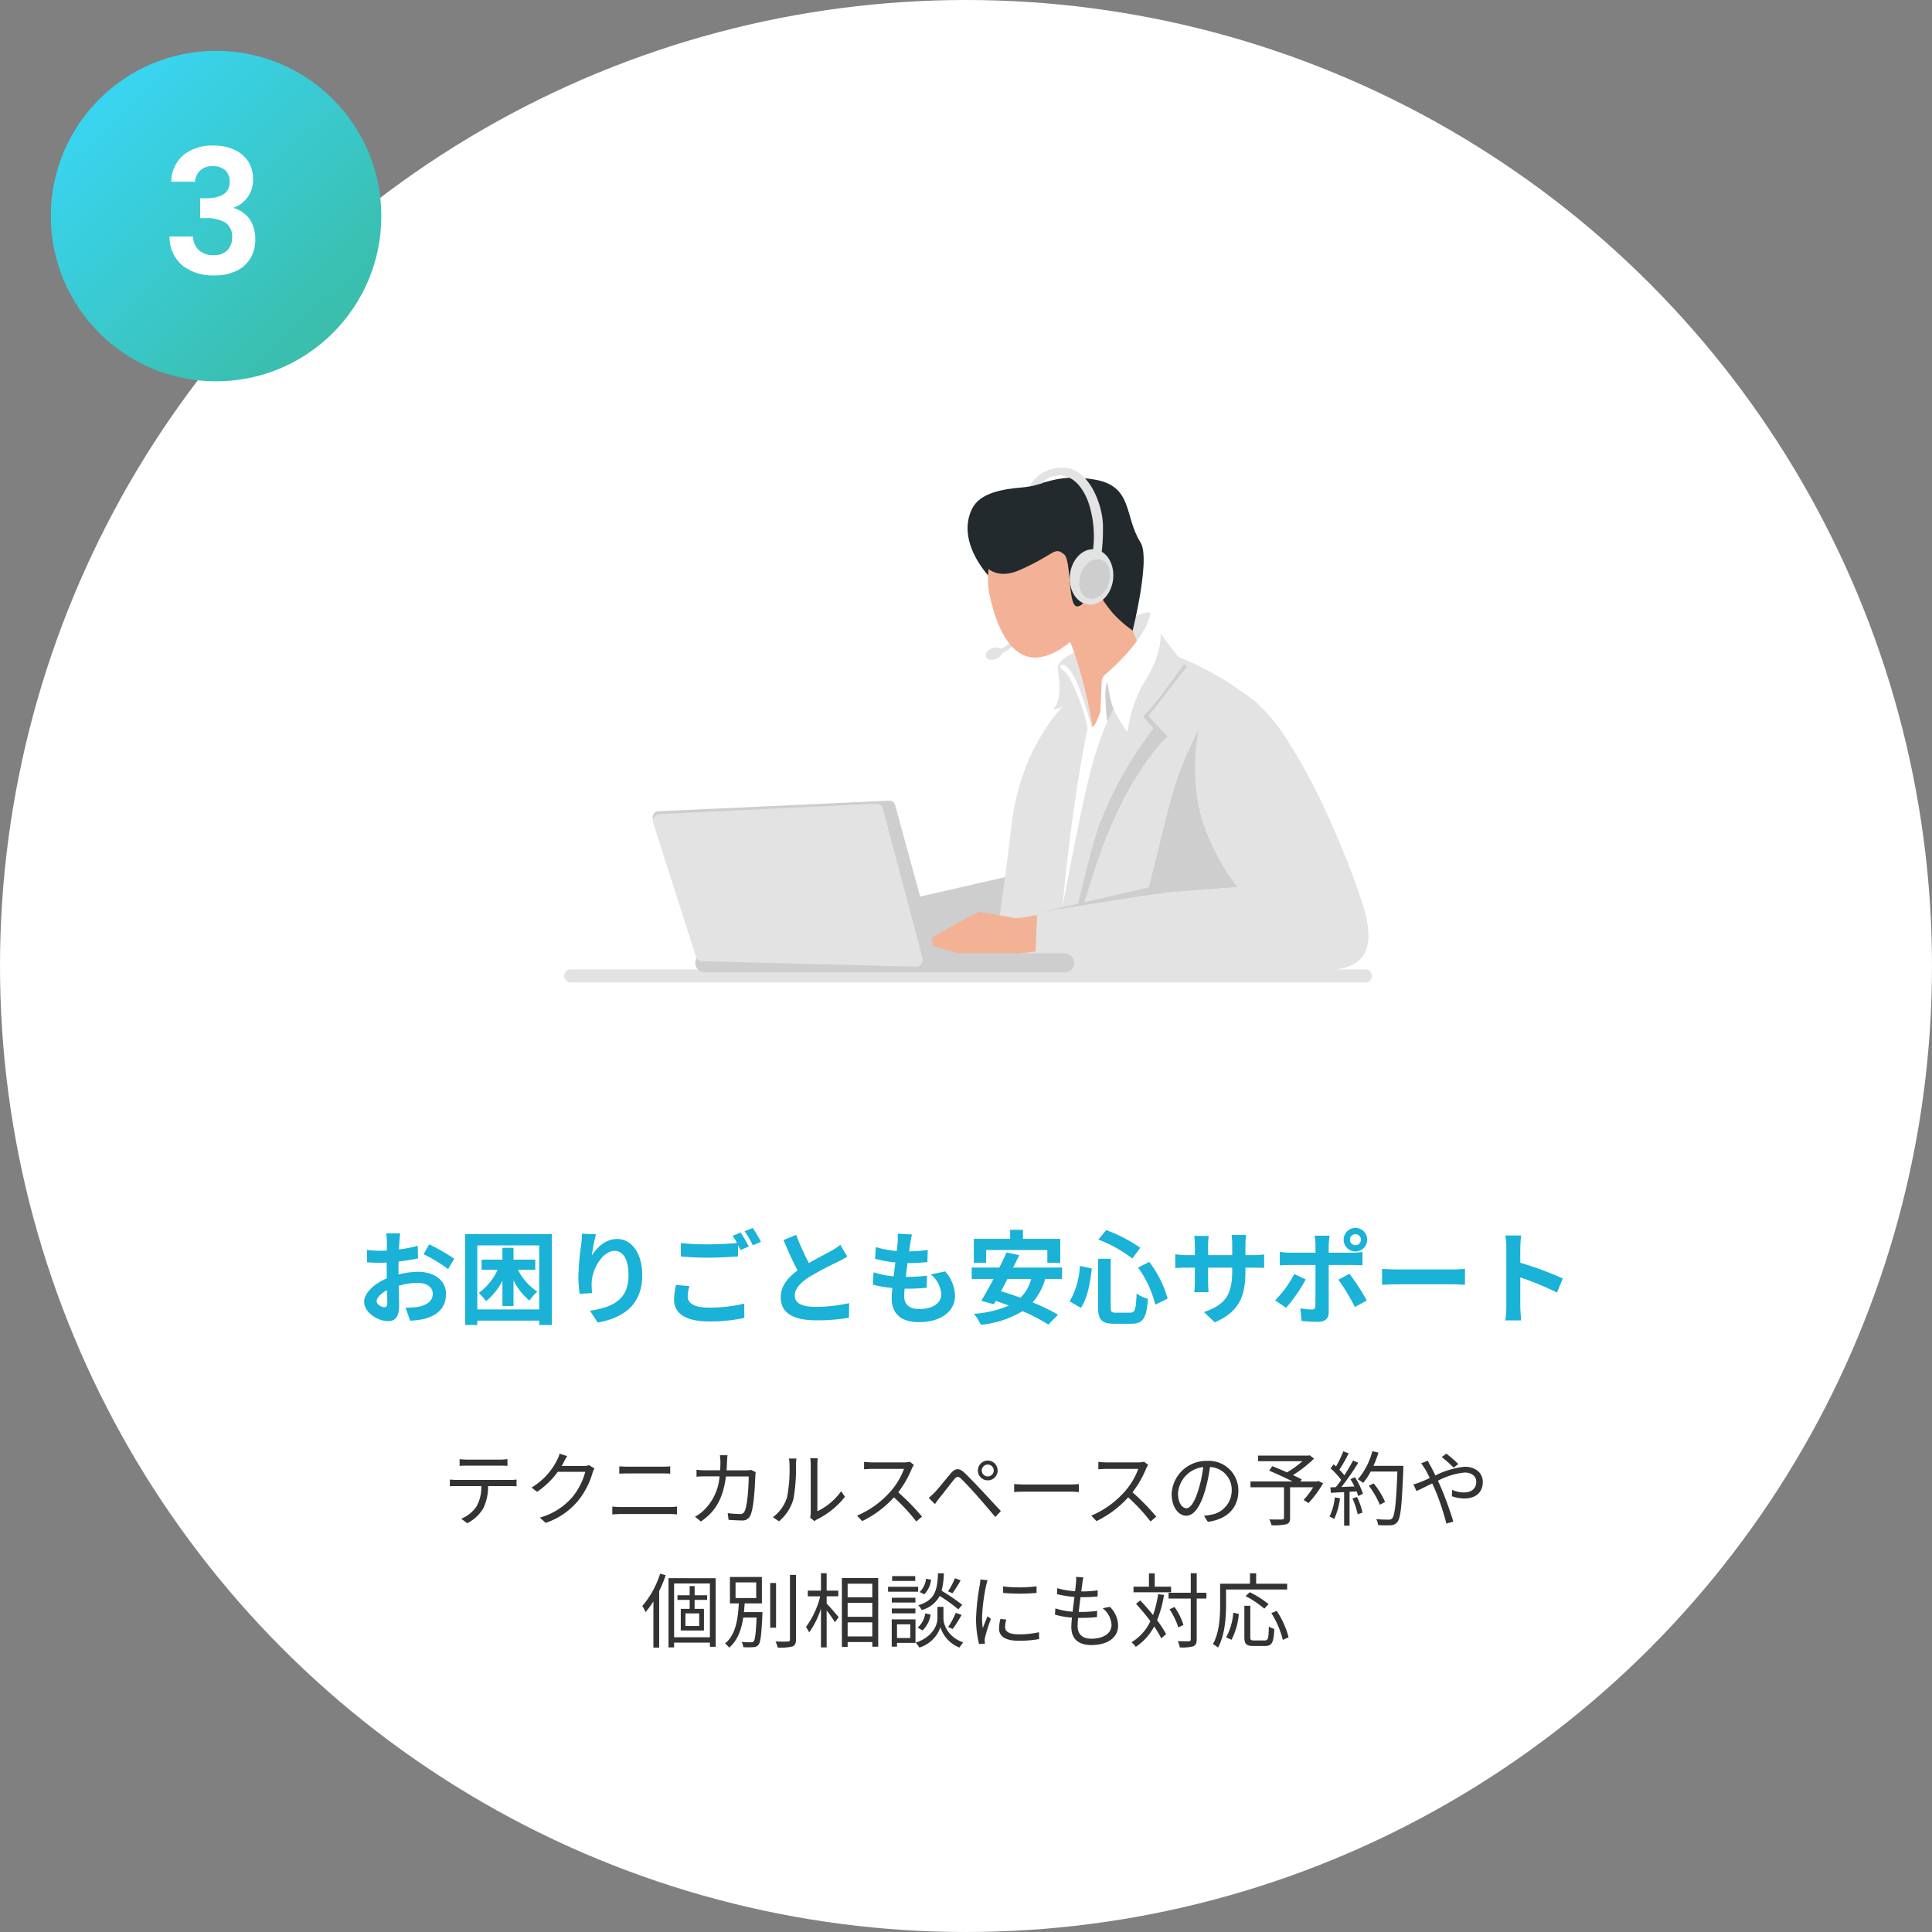 <svg xmlns="http://www.w3.org/2000/svg" xmlns:xlink="http://www.w3.org/1999/xlink" width="380" height="380" viewBox="0 0 380 380">
  <rect x="0" y="0" width="380" height="380" fill="#808080" stroke="none"/>
  <defs>
    <linearGradient id="linear-gradient" x1="0.017" x2="0.979" y2="1" gradientUnits="objectBoundingBox">
      <stop offset="0" stop-color="#38d9ff"/>
      <stop offset="1" stop-color="#3bb99c"/>
    </linearGradient>
    <clipPath id="clip-path">
      <path id="パス_348" data-name="パス 348" d="M119.182,285.808l-42.651,2.027a1.327,1.327,0,0,0-1.2,1.73l8.408,26.292a1.327,1.327,0,0,0,1.232.922L127,317.845a1.327,1.327,0,0,0,1.315-1.666l-7.789-29.385a1.327,1.327,0,0,0-1.283-.987h-.061" transform="translate(-75.265 -285.807)" fill="#e3e3e3"/>
    </clipPath>
  </defs>
  <g id="グループ_3527" data-name="グループ 3527" transform="translate(-920 -2578)">
    <circle id="楕円形_42" data-name="楕円形 42" cx="190" cy="190" r="190" transform="translate(920 2578)" fill="#fff"/>
    <path id="パス_3404" data-name="パス 3404" d="M-111.28-16.24h-2.76a16.094,16.094,0,0,1,.14,1.76c0,.34,0,.92-.02,1.62-.4.02-.8.04-1.16.04a22.177,22.177,0,0,1-2.76-.16l.04,2.42a24.52,24.52,0,0,0,2.8.1c.32,0,.68-.02,1.06-.04v1.68c0,.46,0,.94.02,1.42-2.46,1.06-4.46,2.88-4.46,4.62,0,2.12,2.74,3.8,4.68,3.8,1.32,0,2.2-.66,2.2-3.14,0-.68-.04-2.24-.08-3.82a13.484,13.484,0,0,1,3.76-.56c1.74,0,2.94.8,2.94,2.16,0,1.46-1.28,2.26-2.9,2.56a15.4,15.4,0,0,1-2.46.14l.92,2.58A18.312,18.312,0,0,0-106.7.62c3.18-.8,4.42-2.58,4.42-4.94,0-2.76-2.42-4.36-5.5-4.36a16.572,16.572,0,0,0-3.84.52V-8.9c0-.58,0-1.2.02-1.8,1.3-.16,2.68-.36,3.82-.62l-.06-2.48a24.494,24.494,0,0,1-3.68.72c.02-.5.04-.98.06-1.42C-111.42-15.02-111.34-15.88-111.28-16.24Zm5.7,2.16-1.1,1.94a31.821,31.821,0,0,1,4.82,2.92l1.2-2.04A41.794,41.794,0,0,0-105.58-14.08Zm-10.34,11.2c0-.7.82-1.52,2.04-2.18.04,1.08.06,2,.06,2.5,0,.68-.28.84-.64.84C-114.98-1.72-115.92-2.26-115.92-2.88Zm31.2-6.2v-2H-89V-13.4h-2.18v2.32h-4.1v2h3.16a11.508,11.508,0,0,1-3.72,4.56A10.059,10.059,0,0,1-94.4-2.9a12.414,12.414,0,0,0,3.22-4.02v4.96H-89V-7a12.331,12.331,0,0,0,3.14,3.98,9.265,9.265,0,0,1,1.54-1.76,11.108,11.108,0,0,1-3.8-4.3Zm-11.4,7.8v-12.6h12.18v12.6Zm-2.38-14.8V1.78h2.38V.92h12.18v.86h2.48V-16.08Zm25.72.02-2.74-.12a17.714,17.714,0,0,1-.16,2.1,52.625,52.625,0,0,0-.56,6.4,22.623,22.623,0,0,0,.26,3.34l2.46-.16a10.458,10.458,0,0,1-.1-2.12c.1-2.64,2.16-6.18,4.52-6.18,1.68,0,2.72,1.72,2.72,4.8,0,4.84-3.14,6.3-7.58,6.98l1.52,2.32c5.3-.96,8.76-3.66,8.76-9.32,0-4.4-2.16-7.12-4.94-7.12-2.26,0-4,1.68-4.96,3.24A32.612,32.612,0,0,1-72.78-16.06ZM-54.4-5.86l-2.64-.24a14.614,14.614,0,0,0-.38,2.88c0,2.76,2.3,4.3,6.88,4.3A30.669,30.669,0,0,0-43.6.38l-.02-2.8a28.489,28.489,0,0,1-7.02.78c-2.88,0-4.1-.9-4.1-2.2A7.5,7.5,0,0,1-54.4-5.86ZM-44.32-16.4l-1.58.64a14.757,14.757,0,0,1,.86,1.42c-1.54.14-3.7.26-5.6.26a46.924,46.924,0,0,1-5.44-.26v2.66c1.62.12,3.36.22,5.46.22,1.9,0,4.38-.14,5.78-.24v-2.24c.18.34.36.68.5.98l1.62-.7A29.53,29.53,0,0,0-44.32-16.4Zm2.38-.9-1.6.64a21.2,21.2,0,0,1,1.62,2.76l1.6-.68A28.556,28.556,0,0,0-41.94-17.3Zm8.54,1.36-2.5,1.02c.9,2.12,1.86,4.26,2.78,5.96-1.92,1.42-3.32,3.08-3.32,5.28,0,3.44,3.02,4.54,7,4.54a37.143,37.143,0,0,0,6.42-.5l.04-2.88a30.876,30.876,0,0,1-6.54.74c-2.78,0-4.16-.76-4.16-2.2,0-1.4,1.12-2.54,2.78-3.64a59.2,59.2,0,0,1,5.58-2.96c.74-.38,1.38-.72,1.98-1.08l-1.38-2.32a12.5,12.5,0,0,1-1.86,1.22c-.94.54-2.68,1.4-4.32,2.36A47.507,47.507,0,0,1-33.4-15.94Zm22.78-.08-2.82-.16a10.713,10.713,0,0,1-.02,1.78c-.04.46-.1,1-.16,1.62a18.888,18.888,0,0,1-4.12-.76l-.14,2.3a23.485,23.485,0,0,0,3.98.72c-.1.9-.22,1.84-.34,2.74a18.379,18.379,0,0,1-3.94-.8l-.14,2.42a22.377,22.377,0,0,0,3.84.66c-.08.82-.14,1.54-.14,2.02,0,3.34,2.22,4.7,5.36,4.7,4.38,0,7.1-2.16,7.1-5.18A7.455,7.455,0,0,0-4.1-8.76l-2.82.6A5.456,5.456,0,0,1-4.86-4.28c0,1.64-1.52,2.92-4.32,2.92-1.96,0-2.98-.88-2.98-2.54,0-.36.04-.86.08-1.46h.8c1.26,0,2.42-.08,3.54-.18l.06-2.38a34.646,34.646,0,0,1-4.02.24h-.14c.1-.9.22-1.84.34-2.72a36.045,36.045,0,0,0,3.9-.2l.08-2.38a28.209,28.209,0,0,1-3.66.28c.08-.66.16-1.2.22-1.54A17.9,17.9,0,0,1-10.62-16.02ZM3.96-12.96H16v2.5h2.54v-4.7H11.2v-1.78H8.68v1.78H1.54v4.7H3.96Zm8.86,5.68a7.935,7.935,0,0,1-2.1,3.7C9.4-4.06,8.1-4.5,6.88-4.84c.42-.78.86-1.6,1.28-2.44Zm6.08,0V-9.52H9.28c.42-.84.82-1.66,1.18-2.44l-2.5-.52c-.4.92-.88,1.94-1.4,2.96H1.12v2.24h4.3C4.56-5.66,3.72-4.14,3-2.98l2.48.68.38-.66c.84.28,1.7.6,2.58.92A20.964,20.964,0,0,1,1.56-.42,9.712,9.712,0,0,1,2.92,1.74a19.528,19.528,0,0,0,8.2-2.68A34.348,34.348,0,0,1,16.2,1.7L18.1-.24a36.759,36.759,0,0,0-5-2.42,12.136,12.136,0,0,0,2.48-4.62ZM33.84-9.52a21.3,21.3,0,0,1,3.4,7.3l2.42-1.2a21.376,21.376,0,0,0-3.62-7.2ZM22.4-9.82a15.431,15.431,0,0,1-2.02,6.96L22.6-1.58c1.32-1.96,1.84-5.02,2.14-7.76Zm3.64-5.2a26.725,26.725,0,0,1,6.68,3.72l1.56-2.1a29.561,29.561,0,0,0-6.7-3.48Zm-.06,3.78v9.5c0,2.5.7,3.28,3.24,3.28h3.26c2.4,0,3.04-1.18,3.3-4.9A7.262,7.262,0,0,1,33.56-4.4c-.14,3.14-.3,3.76-1.28,3.76H29.54c-.94,0-1.08-.14-1.08-1.1v-9.5Zm28.98,2.4V-9.5h1.48c1.06,0,1.76.02,2.2.06V-12.1a11.851,11.851,0,0,1-2.2.14H54.96v-2.1a12.6,12.6,0,0,1,.14-1.86H52.24a13.2,13.2,0,0,1,.12,1.86v2.1H47.62v-1.98a12.223,12.223,0,0,1,.12-1.8H44.9c.06.6.12,1.22.12,1.8v1.98h-1.7a12.991,12.991,0,0,1-2.16-.18v2.72c.44-.04,1.16-.08,2.16-.08h1.7v2.72a16.175,16.175,0,0,1-.12,2.1h2.8c-.02-.4-.08-1.22-.08-2.1V-9.5h4.74v.76c0,4.92-1.7,6.64-5.56,7.98l2.14,2.02C53.76-.86,54.96-3.88,54.96-8.84ZM75.5-15a1.093,1.093,0,0,1,1.1-1.08A1.076,1.076,0,0,1,77.68-15a1.076,1.076,0,0,1-1.08,1.08A1.093,1.093,0,0,1,75.5-15Zm-1.22,0a2.322,2.322,0,0,0,2.32,2.32A2.3,2.3,0,0,0,78.9-15a2.3,2.3,0,0,0-2.3-2.32A2.322,2.322,0,0,0,74.28-15Zm-2.76-.78H68.56a10.36,10.36,0,0,1,.18,1.74v1.6H63.66a15.227,15.227,0,0,1-1.94-.16v2.66c.56-.06,1.34-.08,1.94-.08h5.08V-10c0,.94,0,7.28-.02,8.02-.02.52-.22.72-.74.72a13.833,13.833,0,0,1-2.22-.24L66,.98a28.878,28.878,0,0,0,3.26.18c1.42,0,2.08-.72,2.08-1.88v-9.3h4.68c.54,0,1.32.02,1.96.06v-2.62a16.187,16.187,0,0,1-1.98.14H71.34v-1.6A16.21,16.21,0,0,1,71.52-15.78Zm-4.7,8.6L64.56-8.24A20.841,20.841,0,0,1,60.8-3.08L62.96-1.6A31.391,31.391,0,0,0,66.82-7.18Zm8.6-1.12L73.24-7.12a37.973,37.973,0,0,1,3.24,5.36l2.36-1.28A46.489,46.489,0,0,0,75.42-8.3Zm6.42-.96v3.14c.74-.06,2.08-.1,3.22-.1H95.8c.84,0,1.86.08,2.34.1V-9.26c-.52.04-1.4.12-2.34.12H85.06C84.02-9.14,82.56-9.2,81.84-9.26Zm24.44,7.34a21.968,21.968,0,0,1-.2,2.8h3.12c-.08-.82-.18-2.22-.18-2.8V-7.58a57.768,57.768,0,0,1,7.22,2.98l1.14-2.76a65.321,65.321,0,0,0-8.36-3.1v-2.96a21.746,21.746,0,0,1,.18-2.4h-3.12a13.883,13.883,0,0,1,.2,2.4Z" transform="translate(1110 2836.828)" fill="#1ab2d6"/>
    <path id="パス_3405" data-name="パス 3405" d="M-99.6-11.84v1.328c.4-.032.928-.048,1.456-.048h6.464c.464,0,1.024.016,1.488.048V-11.84a11.805,11.805,0,0,1-1.488.1h-6.48A13.309,13.309,0,0,1-99.6-11.84Zm-1.92,4.016V-6.5c.448-.032.912-.032,1.392-.032h4.8a7.746,7.746,0,0,1-.928,3.968A6.623,6.623,0,0,1-99.28-.112l1.184.88A7.808,7.808,0,0,0-94.944-2.16,9.685,9.685,0,0,0-94-6.528h4.352c.384,0,.9.016,1.248.032V-7.824a8.577,8.577,0,0,1-1.248.08h-10.48A12.79,12.79,0,0,1-101.52-7.824Zm23.072-4.608-1.488-.48a5.479,5.479,0,0,1-.5,1.264A13.19,13.19,0,0,1-85.456-6.24l1.1.832a16.22,16.22,0,0,0,4.064-3.936h5.408a13.154,13.154,0,0,1-2.56,4.992A12.944,12.944,0,0,1-83.824-.336L-82.672.7A14.028,14.028,0,0,0-76.3-3.648a15.519,15.519,0,0,0,2.848-5.5A5.027,5.027,0,0,1-73.088-10l-1.072-.656a2.678,2.678,0,0,1-1.04.16h-4.336a7.189,7.189,0,0,0,.384-.672A12.1,12.1,0,0,1-78.448-12.432Zm10.256,2.016v1.44c.5-.016,1.024-.048,1.584-.048h6.848c.528,0,1.136.016,1.584.048v-1.44a15.722,15.722,0,0,1-1.584.064h-6.848C-67.136-10.352-67.68-10.384-68.192-10.416ZM-69.568-2.5V-.96c.544-.032,1.1-.08,1.68-.08H-58.3c.432,0,.976.032,1.456.08V-2.5a14.531,14.531,0,0,1-1.456.08h-9.584C-68.464-2.416-69.024-2.464-69.568-2.5Zm22.656-10.1h-1.5a9.7,9.7,0,0,1,.112,1.328c0,.576-.032,1.12-.064,1.632h-2.816a16.746,16.746,0,0,1-1.824-.1v1.36a17.073,17.073,0,0,1,1.84-.064h2.688A10.288,10.288,0,0,1-51.648-1.7,7.886,7.886,0,0,1-53.3-.512l1.168.944c2.672-1.84,4.336-4.272,4.912-8.864h4.48c0,1.712-.208,5.648-.816,6.864a.866.866,0,0,1-.928.528,19.466,19.466,0,0,1-2.384-.176L-46.7.112c.832.048,1.76.112,2.576.112a1.661,1.661,0,0,0,1.712-.976c.72-1.536.912-6.192.976-7.728a5,5,0,0,1,.08-.784l-.9-.448a5.766,5.766,0,0,1-1.024.08h-3.808c.032-.528.064-1.072.08-1.648C-46.992-11.664-46.96-12.224-46.912-12.592ZM-30.656-.336l.848.7A3.424,3.424,0,0,1-29.264,0a15.906,15.906,0,0,0,5.456-4.432L-24.56-5.52a12.294,12.294,0,0,1-4.672,3.936v-9.232A9.9,9.9,0,0,1-29.168-12H-30.64a7.594,7.594,0,0,1,.1,1.184v9.584A3.81,3.81,0,0,1-30.656-.336Zm-7.328-.08,1.2.816A8.942,8.942,0,0,0-33.936-4a35,35,0,0,0,.5-6.8c0-.48.064-.96.08-1.152h-1.472a5.894,5.894,0,0,1,.112,1.168,28.562,28.562,0,0,1-.48,6.432A7.594,7.594,0,0,1-37.984-.416ZM-10.24-10.7l-.816-.624a4.381,4.381,0,0,1-1.2.128h-6.176c-.48,0-1.392-.064-1.616-.1V-9.84c.176-.016,1.056-.08,1.616-.08h6.24a14.079,14.079,0,0,1-2.656,4.448A18.3,18.3,0,0,1-21.44-.72L-20.416.352a20.284,20.284,0,0,0,6.24-4.672A36.942,36.942,0,0,1-9.776.432l1.12-.96a44.383,44.383,0,0,0-4.672-4.784A20.25,20.25,0,0,0-10.64-10,4.59,4.59,0,0,1-10.24-10.7ZM3.1-9.6a1.168,1.168,0,0,1,1.184-1.168A1.164,1.164,0,0,1,5.456-9.6,1.175,1.175,0,0,1,4.288-8.432,1.178,1.178,0,0,1,3.1-9.6Zm-.768,0A1.946,1.946,0,0,0,4.288-7.664,1.932,1.932,0,0,0,6.224-9.6a1.946,1.946,0,0,0-1.936-1.952A1.96,1.96,0,0,0,2.336-9.6ZM-7.312-4.208l1.2,1.216c.24-.336.592-.832.912-1.232.736-.9,2.064-2.64,2.832-3.584.544-.656.848-.72,1.472-.112.672.656,2.16,2.24,3.088,3.3C3.216-3.456,4.624-1.824,5.76-.448l1.1-1.168C5.632-2.928,4.032-4.672,2.96-5.808,2.016-6.816.656-8.24-.32-9.168c-1.088-1.024-1.84-.848-2.7.16-1.008,1.184-2.4,2.96-3.152,3.728C-6.608-4.848-6.9-4.56-7.312-4.208ZM9.472-6.928V-5.36c.5-.048,1.344-.08,2.224-.08H20.48c.72,0,1.392.064,1.712.08V-6.928c-.352.032-.928.08-1.728.08H11.7C10.8-6.848,9.952-6.9,9.472-6.928ZM35.84-10.7l-.816-.624a4.381,4.381,0,0,1-1.2.128H27.648c-.48,0-1.392-.064-1.616-.1V-9.84c.176-.016,1.056-.08,1.616-.08h6.24a14.079,14.079,0,0,1-2.656,4.448A18.3,18.3,0,0,1,24.64-.72L25.664.352A20.284,20.284,0,0,0,31.9-4.32,36.942,36.942,0,0,1,36.3.432l1.12-.96a44.384,44.384,0,0,0-4.672-4.784A20.25,20.25,0,0,0,35.44-10,4.59,4.59,0,0,1,35.84-10.7ZM53.568-5.6a5.8,5.8,0,0,0-6.128-5.888,6.82,6.82,0,0,0-6.992,6.512C40.448-2.336,41.872-.7,43.3-.7c1.488,0,2.752-1.68,3.728-4.976a31.474,31.474,0,0,0,.96-4.608,4.456,4.456,0,0,1,4.272,4.64A4.832,4.832,0,0,1,48.192-.9a12.086,12.086,0,0,1-1.376.208L47.568.5C51.36,0,53.568-2.24,53.568-5.6ZM41.7-5.088a5.581,5.581,0,0,1,4.96-5.184,26.142,26.142,0,0,1-.9,4.32c-.816,2.7-1.664,3.776-2.416,3.776C42.624-2.176,41.7-3.072,41.7-5.088ZM69.3-7.536l-.24.1h-3.3l.272-.416C65.584-8.1,64.96-8.4,64.3-8.688a25.6,25.6,0,0,0,4.16-3.248l-.864-.656-.272.064H57.456v1.1h8.72a18.559,18.559,0,0,1-3.04,2.192c-.976-.432-2.016-.864-2.9-1.216l-.608.88c1.424.608,3.248,1.44,4.608,2.128H55.952V-6.3h6.592V-.288c0,.24-.1.3-.384.32-.32.016-1.392.032-2.5-.016a6.842,6.842,0,0,1,.448,1.152,11.528,11.528,0,0,0,2.88-.192c.56-.176.752-.512.752-1.248V-6.3h4.544a17.468,17.468,0,0,1-1.872,2.5l.96.608A22.252,22.252,0,0,0,70.24-7.088ZM72.544-4.32A11.5,11.5,0,0,1,71.5-.512a4.156,4.156,0,0,1,.928.448,14.081,14.081,0,0,0,1.136-4.064Zm3.472.224a15.935,15.935,0,0,1,1.024,3.1l.944-.32a13.86,13.86,0,0,0-1.072-3.072Zm-.4-3.792A14.959,14.959,0,0,1,76.4-6.464c-.88.032-1.76.08-2.56.112a51.677,51.677,0,0,0,3.312-4.768l-1.024-.448c-.448.864-1.056,1.9-1.712,2.912a11.26,11.26,0,0,0-.976-1.1,28.79,28.79,0,0,0,1.824-3.216l-1.056-.4A21.839,21.839,0,0,1,72.784-10.4c-.16-.144-.32-.288-.48-.416l-.608.784a14.535,14.535,0,0,1,2.1,2.288A15.712,15.712,0,0,1,72.72-6.32c-.368.016-.736.032-1.056.032l.1,1.072,2.608-.128V1.248H75.44V-5.408l1.392-.08a5.521,5.521,0,0,1,.3.912l.944-.448A13.676,13.676,0,0,0,76.5-8.272Zm10.4-2.624H80.144a20.323,20.323,0,0,0,.976-2.608l-1.2-.272a14.067,14.067,0,0,1-2.848,5.536,8.436,8.436,0,0,1,1.04.7A12.664,12.664,0,0,0,79.6-9.392h5.248c-.24,6.24-.512,8.672-1.04,9.216a.785.785,0,0,1-.688.24c-.4,0-1.376,0-2.448-.1a2.722,2.722,0,0,1,.384,1.168,18.717,18.717,0,0,0,2.464.032,1.646,1.646,0,0,0,1.328-.64c.656-.784.88-3.264,1.168-10.432Zm-3.584,7.1a16.178,16.178,0,0,0-2.24-3.648l-.96.464a17.132,17.132,0,0,1,2.16,3.728ZM95.92-10.16l.912-.72a27.43,27.43,0,0,0-2.352-2.032l-.912.656A28.976,28.976,0,0,1,95.92-10.16Zm-5.088-1.376-1.312.528c.256.32.576.816.784,1.136.272.448.576,1.056.912,1.76-.7.32-1.36.608-1.9.816A11.469,11.469,0,0,1,88-6.864l.608,1.312c.736-.336,1.856-.912,3.088-1.5.208.416.4.864.608,1.328A48.346,48.346,0,0,1,94.48.832L95.856.464a70.981,70.981,0,0,0-2.432-6.72c-.192-.432-.4-.88-.608-1.328A14.423,14.423,0,0,1,98.048-9.2c1.568,0,2.32.864,2.32,1.808,0,1.152-.736,2.112-2.48,2.112a5.792,5.792,0,0,1-2.272-.512l-.048,1.248a7.288,7.288,0,0,0,2.4.448c2.5,0,3.68-1.392,3.68-3.232,0-1.744-1.36-3.008-3.568-3.008a16.442,16.442,0,0,0-5.76,1.712c-.32-.672-.64-1.312-.928-1.84A11.628,11.628,0,0,1,90.832-11.536ZM-60.16,10.688a18.423,18.423,0,0,1-3.5,6.368,7.209,7.209,0,0,1,.624,1.2,16.034,16.034,0,0,0,1.552-2.112v9.088h1.136V14.1a23.884,23.884,0,0,0,1.28-3.1Zm7.68,10.3h-2.7v-2.48h2.7Zm1.568-5.136v-.912h-2.464V13.136h-.976v1.808h-2.4v.912h2.4v1.76H-56.1v4.256h4.56V17.616h-1.84v-1.76Zm-6.5,7.344V12.624h7.04V23.2Zm-1.1-11.616V25.2h1.1v-.944h7.04v.816h1.136V11.584Zm13.184.832h4.064v3.072h-4.064Zm1.648,5.84c.064-.576.112-1.152.144-1.712h3.392v-5.2h-6.288v5.2h1.744c-.16,2.9-.544,6.16-2.72,7.888a3.044,3.044,0,0,1,.816.816c1.68-1.392,2.432-3.6,2.784-5.92h2.624c-.144,3.152-.3,4.368-.592,4.688a.645.645,0,0,1-.544.176c-.288,0-1.04,0-1.824-.08a2.415,2.415,0,0,1,.336,1.04,15.574,15.574,0,0,0,1.952,0,1.262,1.262,0,0,0,1.024-.448c.432-.5.592-1.952.784-5.936,0-.144.016-.512.016-.512Zm6.32-5.728h-1.152v8.8h1.152Zm2.736-1.6v12.72c0,.3-.128.4-.416.4-.3.016-1.312.032-2.432-.016a4.73,4.73,0,0,1,.432,1.2,10.208,10.208,0,0,0,2.88-.208c.5-.208.72-.576.72-1.376V10.928Zm7.216,4.224h2.288v-1.12h-2.288V10.608h-1.12v3.424H-31.12v1.12h2.448a17.071,17.071,0,0,1-2.8,6.016,6.619,6.619,0,0,1,.624,1.088,16.731,16.731,0,0,0,2.32-4.7V25.2h1.12V17.92a26.207,26.207,0,0,1,1.632,2.32l.736-.976c-.336-.432-1.808-2.128-2.368-2.7Zm4.128,7.888V20.272h4.848V23.04Zm4.848-10.368v2.672H-23.28V12.672Zm-4.848,3.76h4.848v2.752H-23.28Zm-1.136-4.88V25.1h1.136v-.96h4.848v.912h1.168v-13.5Zm22.24.048a15.216,15.216,0,0,1-1.36,2.576l.88.368A24.473,24.473,0,0,0-1.056,12Zm-5.68.1A4.337,4.337,0,0,1-9.12,14.3l.912.448a4.856,4.856,0,0,0,1.344-2.864Zm7.12,5.12A37.757,37.757,0,0,0-4.8,14.064a15.636,15.636,0,0,0,.448-3.44H-5.5c-.16,3.392-.608,5.28-3.888,6.288a3.436,3.436,0,0,1,.672.928,5.562,5.562,0,0,0,3.536-2.768,31.551,31.551,0,0,1,3.664,2.64Zm-1.872,4.752A26.105,26.105,0,0,0-.864,18.8l-1.152-.4A16.606,16.606,0,0,1-3.5,21.184Zm-5.952.288a5.294,5.294,0,0,0,1.6-3.12l-1.056-.224A4.592,4.592,0,0,1-9.5,21.3ZM-9.984,11.168h-4.544v.96h4.544Zm.576,2.1h-5.92v.976h5.92Zm-.544,2.16h-4.64v.944h4.64Zm-4.64,3.072h4.64v-.96h-4.64Zm3.632,2.16v2.688h-2.608V20.656Zm1.024-.976h-4.672v5.36h1.04V24.3h3.632Zm5.5-2.464H-5.616V19.5c0,.912-.56,3.488-4.272,4.768a5.45,5.45,0,0,1,.7.96,6.366,6.366,0,0,0,4.16-4,6.35,6.35,0,0,0,3.744,4,9.826,9.826,0,0,1,.72-1.008c-3.312-1.232-3.872-3.84-3.872-4.72ZM7.3,13.2v1.28a37.609,37.609,0,0,0,6.576,0v-1.3A27.374,27.374,0,0,1,7.3,13.2Zm.624,6.512L6.768,19.6A8.6,8.6,0,0,0,6.5,21.488c0,1.5,1.2,2.4,3.888,2.4a21.683,21.683,0,0,0,4-.336l-.032-1.344a17.651,17.651,0,0,1-3.968.416c-2.176,0-2.7-.7-2.7-1.44A5.587,5.587,0,0,1,7.92,19.712ZM4.24,11.968,2.816,11.84A7,7,0,0,1,2.7,12.976a45,45,0,0,0-.72,6.416,20.145,20.145,0,0,0,.592,5.136l1.152-.08c-.016-.16-.032-.384-.048-.56a3.088,3.088,0,0,1,.08-.72A32.654,32.654,0,0,1,4.9,19.584l-.672-.512c-.272.656-.656,1.616-.928,2.336a17.548,17.548,0,0,1-.144-2.24,37.153,37.153,0,0,1,.8-6.128C4.016,12.752,4.16,12.24,4.24,11.968Zm18.848-.544-1.44-.1a5.489,5.489,0,0,1-.016,1.136c-.032.464-.1,1.04-.176,1.68a15.865,15.865,0,0,1-3.5-.592l-.064,1.168a22.067,22.067,0,0,0,3.44.56c-.128.944-.256,1.952-.352,2.9a14.279,14.279,0,0,1-3.408-.656L17.5,18.752a15.813,15.813,0,0,0,3.344.576c-.08.752-.128,1.392-.128,1.84,0,2.624,1.744,3.568,3.92,3.568,3.168,0,5.28-1.44,5.28-3.824a5.251,5.251,0,0,0-1.632-3.7L26.88,17.5a4.438,4.438,0,0,1,1.744,3.264c0,1.648-1.552,2.72-3.984,2.72-1.824,0-2.688-.96-2.688-2.512,0-.384.032-.944.1-1.584h.576a28.982,28.982,0,0,0,3.136-.16l.032-1.216a23.531,23.531,0,0,1-3.328.208h-.3c.112-.944.24-1.952.352-2.9h.112c1.3,0,2.224-.048,3.248-.144l.032-1.2a21.576,21.576,0,0,1-3.248.208c.1-.672.176-1.232.224-1.648A8.93,8.93,0,0,1,23.088,11.424Zm17.248,1.824H37.12V10.64H35.984v2.608h-3.04v1.1h7.392ZM37.792,14.72a20.734,20.734,0,0,1-1.008,4.1c-.8-.992-1.68-2-2.512-2.864l-.832.672a40.494,40.494,0,0,1,2.832,3.408,9.517,9.517,0,0,1-3.712,4.144,5.441,5.441,0,0,1,.832.912,10.926,10.926,0,0,0,3.616-4.016A18.9,18.9,0,0,1,38.4,23.408l.96-.816a19.384,19.384,0,0,0-1.776-2.736,22.663,22.663,0,0,0,1.36-4.976Zm9.488-.272h-1.9v-3.84H44.208v3.84H39.84v1.136h4.368V23.6c0,.288-.112.368-.384.384s-1.152.016-2.16-.016a4.94,4.94,0,0,1,.384,1.232,8.4,8.4,0,0,0,2.656-.224c.48-.224.672-.576.672-1.376V15.584h1.9Zm-4.512,6.32a12.463,12.463,0,0,0-1.76-3.52l-.976.448A13.994,13.994,0,0,1,41.76,21.28Zm20.4-6.96V12.672h-6.1V10.624H55.856v2.048H49.984V16.8c0,2.272-.128,5.472-1.424,7.76a4.43,4.43,0,0,1,1.008.672c1.36-2.416,1.584-6,1.584-8.432V13.808Zm-3.648,2.88a19.535,19.535,0,0,0-3.712-2.352l-.816.768a19.812,19.812,0,0,1,3.68,2.464Zm-7.3,7.008a13.416,13.416,0,0,0,1.44-5.088l-1.088-.24a12.024,12.024,0,0,1-1.408,4.848Zm4.432.128c-.608,0-.736-.1-.736-.64V17.008H54.752v6.176c0,1.328.368,1.728,1.76,1.728h2.336c1.36,0,1.664-.7,1.792-3.344a3.8,3.8,0,0,1-1.072-.48c-.048,2.336-.144,2.736-.8,2.736Zm3.408-5.376a18.094,18.094,0,0,1,2.256,5.264l1.136-.5a17.238,17.238,0,0,0-2.336-5.2Z" transform="translate(1110 2876.828)" fill="#333"/>
    <g id="グループ_182" data-name="グループ 182" transform="translate(829.543 267.543)">
      <circle id="楕円形_44" data-name="楕円形 44" cx="32.5" cy="32.5" r="32.5" transform="translate(100.457 2320.457)" fill="url(#linear-gradient)"/>
      <path id="パス_3403" data-name="パス 3403" d="M-8.313-18.258a6.932,6.932,0,0,1,2.4-5.253A8.87,8.87,0,0,1-.051-25.364,9.571,9.571,0,0,1,4.2-24.5a6.239,6.239,0,0,1,2.669,2.346,6.308,6.308,0,0,1,.9,3.349,5.878,5.878,0,0,1-1.1,3.621,5.416,5.416,0,0,1-2.635,1.989v.136A5.715,5.715,0,0,1,7.106-10.88a6.794,6.794,0,0,1,1.1,4.012A7.069,7.069,0,0,1,7.276-3.23a6.363,6.363,0,0,1-2.754,2.5A9.755,9.755,0,0,1,.153.17,9.684,9.684,0,0,1-6.1-1.768,7.248,7.248,0,0,1-8.653-7.48h4.624A3.7,3.7,0,0,0-2.89-4.811a4.132,4.132,0,0,0,2.941,1A3.537,3.537,0,0,0,2.72-4.777a3.449,3.449,0,0,0,.935-2.5A3.286,3.286,0,0,0,2.363-10.2a7.207,7.207,0,0,0-4.012-.884h-.986v-3.91h.986q4.828,0,4.828-3.23A2.976,2.976,0,0,0,2.312-20.5a3.512,3.512,0,0,0-2.5-.816,3.334,3.334,0,0,0-2.465.867,3.5,3.5,0,0,0-1,2.193Z" transform="translate(132.457 2364.457)" fill="#fff"/>
    </g>
    <g id="グループ_272" data-name="グループ 272" transform="translate(1031 2670)">
      <g id="グループ_267" data-name="グループ 267" transform="translate(0 0)">
        <g id="グループ_273" data-name="グループ 273">
          <path id="パス_315" data-name="パス 315" d="M157.532,429.229H1.276a1.276,1.276,0,1,1,0-2.551H157.532a1.276,1.276,0,1,1,0,2.551" transform="translate(0 -328.009)" fill="#e3e3e3"/>
          <path id="パス_316" data-name="パス 316" d="M261.658,346.126l-36.785,8.423L227.892,364l31.017-.155Z" transform="translate(-172.871 -266.084)" fill="#cecece"/>
          <path id="パス_317" data-name="パス 317" d="M393.015,150.693c.727.1,16,4.231,25.1,14.32,12.981,14.395,11.78,49.224,11.78,49.224l-66.749.076s2.036-11.561,3.959-28.08c2.612-22.437,18.5-30.489,18.5-30.489Z" transform="translate(-279.165 -115.845)" fill="#e3e3e3"/>
          <path id="パス_319" data-name="パス 319" d="M422.261,153.078c-4.13,2.105-5.212,2.849-5,4.372.129.931.887,5.349-.543,7.237s4.869-1.859,5.261-3,1.422-7.094,1.422-7.094Z" transform="translate(-320.189 -117.679)" fill="#e3e3e3"/>
          <path id="パス_320" data-name="パス 320" d="M439.429,123.258c-1.2-1.77-18.45,9.433-17.818,10.161,4.8,5.522,6.178,14.955,6.178,14.955s11.362-19.528,11.639-20.176,0-4.94,0-4.94" transform="translate(-324.101 -94.609)" fill="#e3e3e3"/>
          <path id="パス_321" data-name="パス 321" d="M366.03,129.29a.44.44,0,0,1-.136-.859c.046-.015,4.742-1.626,7.661-8.072a.44.44,0,1,1,.8.363c-3.09,6.821-7.984,8.479-8.191,8.546a.436.436,0,0,1-.136.022" transform="translate(-281.047 -92.328)" fill="#e3e3e3"/>
          <path id="パス_322" data-name="パス 322" d="M343.767,14.674c-3.665,7.792,5.651,17.184,12.341,19.8s18.708,6.5,18.708,6.5,4.34-16.3,2.148-19.779c-3.271-5.187-1.42-11.071-9.027-12.372s-10.166,1.2-14.181,1.537-8.463,1.073-9.989,4.316" transform="translate(-263.635 -6.496)" fill="#232a2d"/>
          <path id="パス_323" data-name="パス 323" d="M426.024,74.826l10.722,25.633-11.3,17.38s-.843-16.371-7.034-29.652,7.609-13.361,7.609-13.361" transform="translate(-320.428 -57.523)" fill="#f3b295"/>
          <path id="パス_325" data-name="パス 325" d="M381.622,54.335c2.51,7.153-4.918,15.459-10.736,16.672s-8.911-5.456-10.333-12.281,2.141-13.34,7.959-14.552,10.8,3.583,13.11,10.161" transform="translate(-276.934 -33.814)" fill="#f3b298"/>
          <path id="パス_326" data-name="パス 326" d="M363.633,52.525a13.1,13.1,0,0,0-2.143,5.237c4.524,1.876,9.38-1.835,12.061-3.743,2.784-1.982,4.759-1.362,4.759-1.362L373.83,49.1Z" transform="translate(-277.895 -37.746)" fill="#ed9ca1"/>
          <path id="パス_327" data-name="パス 327" d="M349.715,28.925c-.8,3.563,1.579,10.662,8.64,7.534s6.652-4.615,8.637-3.083c1.542,1.19.681,10.622,2.723,10.257s1.625-3.754,1.27-4.126a27.229,27.229,0,0,1,2.953,1.73,28.69,28.69,0,0,0,2.5,3.527,21.658,21.658,0,0,0,4.019,3.572s-.435-10.979-.448-11.131-8.405-15.913-8.405-15.913l-14.763,4.446Z" transform="translate(-268.73 -16.368)" fill="#232a2d"/>
          <path id="パス_328" data-name="パス 328" d="M438.357,75.269c-.366,3-2.56,5.193-4.9,4.907s-3.943-2.946-3.578-5.942,2.56-5.193,4.9-4.907,3.943,2.946,3.578,5.942" transform="translate(-330.428 -53.276)" fill="#e3e3e3"/>
          <path id="パス_329" data-name="パス 329" d="M443.677,82.622c-.722,2.082-2.535,3.344-4.049,2.819s-2.155-2.639-1.433-4.721,2.535-3.344,4.049-2.819,2.156,2.639,1.433,4.721" transform="translate(-336.634 -59.796)" fill="#cecece"/>
          <path id="パス_330" data-name="パス 330" d="M361.51,153.42c.234.572-.28,1.324-1.148,1.679s-1.761.179-2-.393.28-1.324,1.148-1.679,1.761-.179,2,.393" transform="translate(-275.451 -117.498)" fill="#e3e3e3"/>
          <path id="パス_331" data-name="パス 331" d="M395.259,3.688A7.465,7.465,0,0,1,402.113,0c4.961.107,7.734,7.448,7.68,11.647a37.288,37.288,0,0,1-.342,5.654l-1.718-.47a20.984,20.984,0,0,0-.857-10.182C405,1.8,402.1,1.227,400.325,1.61a4.051,4.051,0,0,0-2.476,1.43s-1.231.356-1.756.48c-.486.115-.835.169-.835.169" transform="translate(-303.855 0)" fill="#e3e3e3"/>
          <path id="パス_332" data-name="パス 332" d="M412.751,199l-2.383,3.118,2.777,2.591L410,206.749s-.694,18.325-1.527,29.709-1.8,14.993-1.8,14.993h2.869s3.979-32.444,5.136-39.612c1.006-6.236.419-7.8.419-7.8Z" transform="translate(-312.624 -152.984)" fill="#e3e3e3"/>
          <path id="パス_333" data-name="パス 333" d="M430.358,207.046s-1.376,4.718-2.406,2.759c-3.409,15.934-5.748,40.684-5.227,40.549l9-40.2Z" transform="translate(-324.914 -159.167)" fill="#fff"/>
          <path id="パス_334" data-name="パス 334" d="M465.044,123.887c-1.224,5.131-7,10.371-8.959,12.025a1.934,1.934,0,0,0-.684,1.4L454.915,149s11.583-14.619,12.476-17.351-2.347-7.765-2.347-7.765" transform="translate(-349.716 -95.238)" fill="#fff"/>
          <path id="パス_335" data-name="パス 335" d="M440.722,165.8l-7.605,9.8,3.8,3.98s-8.27,7.126-14.412,26.377L416.365,225.2l-2.38.053,10.7-42.627,14.445-17.77Z" transform="translate(-318.251 -126.737)" fill="#cecece"/>
          <path id="パス_336" data-name="パス 336" d="M435.906,141.117l4.591,6.062s-3.519,4.8-4.847,6.555-3.176,3.7-3.176,3.7l2.034,2.314a73.908,73.908,0,0,0-10.685,19.081c-2.235,6.019-6.9,27.565-6.9,27.565h-2.452s5.2-28.972,7.758-38.642,5.708-14.668,9.225-19.2a27.762,27.762,0,0,0,4.452-7.434" transform="translate(-318.625 -108.484)" fill="#e3e3e3"/>
          <path id="パス_337" data-name="パス 337" d="M441,195.278c-7.034,11.661-8.508,17.517-10.547,25.834s-2.873,11.542-2.873,11.542l-20.917,4.827,44.24-2.406Z" transform="translate(-312.624 -150.12)" fill="#cecece"/>
          <path id="パス_338" data-name="パス 338" d="M326.992,378.563a28.553,28.553,0,0,1-4.354.67c-.522-.148-6.038-1.192-6.967-1.192s-11.263,6.1-11.263,6.1l10.973,3.077,11.321-1.452Z" transform="translate(-234.014 -290.619)" fill="#f3b295"/>
          <path id="パス_341" data-name="パス 341" d="M437.736,188.4c10.045-3.21,23.744,29.017,27.885,41.955s-3.327,13.235-10.176,13.235H403.616s-2.021-10.273-2.121-11.384c0,0,20.225-3.342,25.888-4.041.478-.059,13.624-1.05,13.624-1.05s-6.941-8.4-8.052-18.709,1.467-18.948,4.78-20.007" transform="translate(-308.649 -144.664)" fill="#e3e3e3"/>
          <path id="パス_342" data-name="パス 342" d="M421.1,167.324c1.43-2.4.531-7.091.895-6.748s1.909-3.071,1.909-3.071-3.176,1.444-2.947,2.969a21.116,21.116,0,0,1,.372,5.276Z" transform="translate(-323.6 -121.082)" fill="#e3e3e3"/>
          <path id="パス_343" data-name="パス 343" d="M461.366,178.193c-1.545.893-1.161,3.525-1.153,5.126a26.333,26.333,0,0,0,.352,3.6s1.386-2.918,1.58-3.2-.779-5.524-.779-5.524" transform="translate(-353.752 -136.986)" fill="#cecece"/>
          <path id="パス_344" data-name="パス 344" d="M460.374,150.373c.752-.075.294,3.814,2.4,7.173.672,1.073,1.958,3.392,1.958,2.705a25.792,25.792,0,0,1,3.447-9.95c3.411-5.4,3.016-9.185,3.016-9.185Z" transform="translate(-353.912 -108.484)" fill="#fff"/>
          <path id="パス_345" data-name="パス 345" d="M421.933,167.653c.98-.4,2.324,1.574,3.5,4.463a80.164,80.164,0,0,1,2.66,8.62,8.311,8.311,0,0,0-.984-.66,32.7,32.7,0,0,0-1.39-4.991c-1.758-4.6-2.7-5.953-3.432-6.4s-.644-.91-.351-1.031" transform="translate(-324.195 -128.843)" fill="#fff"/>
          <path id="パス_346" data-name="パス 346" d="M113.268,416.758h70.743a1.88,1.88,0,1,0,0-3.761H113.268a1.88,1.88,0,1,0,0,3.761" transform="translate(-85.629 -317.492)" fill="#cecece"/>
          <path id="パス_347" data-name="パス 347" d="M85.194,314.69l44.723,1.1a1.173,1.173,0,0,0,1.159-1.482l-8.29-30.319a1.173,1.173,0,0,0-1.183-.862l-45.384,2.086a1.173,1.173,0,0,0-1.062,1.539l8.951,27.137a1.173,1.173,0,0,0,1.086.805" transform="translate(-57.731 -217.649)" fill="#cecece"/>
        </g>
      </g>
      <g id="グループ_269" data-name="グループ 269" transform="translate(17.405 66.093)">
        <g id="グループ_268" data-name="グループ 268" clip-path="url(#clip-path)">
          <rect id="長方形_346" data-name="長方形 346" width="58.71" height="41.886" transform="matrix(0.981, -0.195, 0.195, 0.981, -6.343, 1.223)" fill="#e3e3e3"/>
        </g>
      </g>
    </g>
  </g>
</svg>
